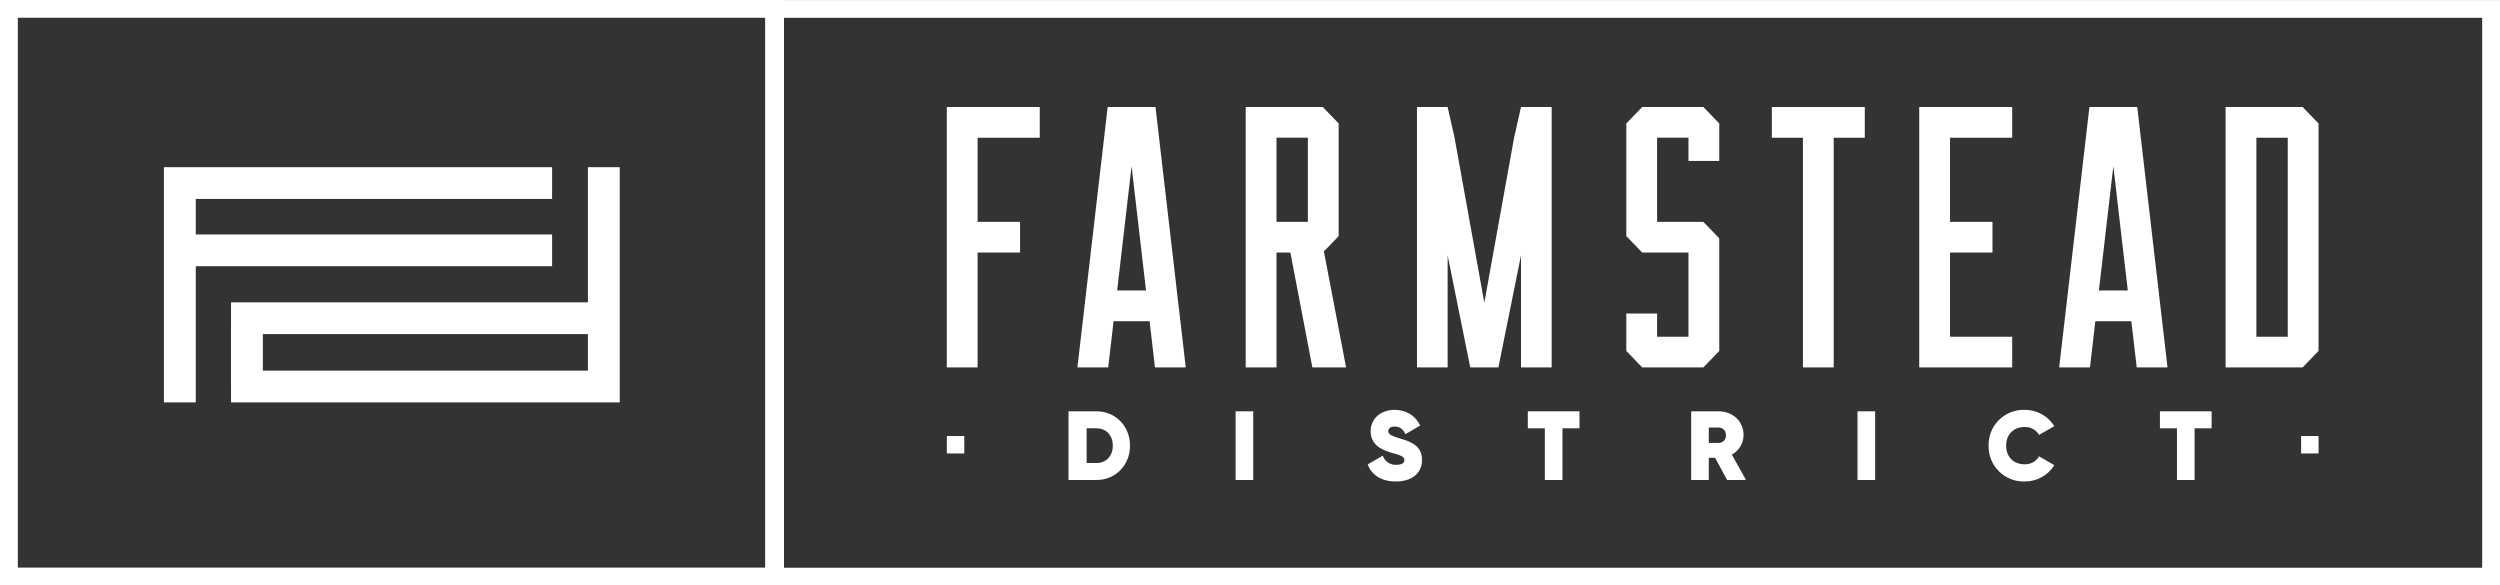 <?xml version="1.0" encoding="UTF-8"?> <svg xmlns="http://www.w3.org/2000/svg" width="743" height="174" viewBox="0 0 743 174" fill="none"><rect x="0" y="0" width="743" height="174" fill="#333333" stroke="none"/><path d="M227.709 168.69H5.295V5.279H227.709V168.69ZM233.004 0H0V173.969H233.004V0Z" fill="white"></path><path d="M737.703 168.721H232.688V5.296H737.703V168.721ZM742.999 0.019H227.395V174H743V0.017L742.999 0.019Z" fill="white"></path><path d="M309.017 31.804V40.926H290.543V65.94H303.164V75.06H290.543V109.195H281.393V31.805L309.017 31.804Z" fill="white"></path><path d="M343.413 31.809L352.406 109.188H343.256L341.659 95.453H330.953L329.357 109.188H320.207L329.2 31.809H343.413ZM340.599 86.332L336.305 49.387L332.013 86.332H340.599Z" fill="white"></path><path d="M393.457 74.715L400.055 109.195H390.034L383.501 75.063H379.373V109.195H370.223V31.794H393.122L397.846 36.687V70.169L393.457 74.715ZM379.373 65.942H388.697V40.915H379.373V65.942Z" fill="white"></path><path d="M452.047 31.81H461.153V109.189H452.047V75.868L445.356 109.03L445.424 109.189H436.956L430.235 75.868V109.189H421.128V31.81H430.236L432.286 40.887L441.141 89.969L449.996 40.887L452.047 31.81Z" fill="white"></path><path d="M506.241 31.794L510.966 36.688V47.831H501.816V40.915H492.491V65.942H506.241L510.965 70.835V104.301L506.241 109.195H488.068L483.342 104.301V93.174H492.491V100.075H501.816V75.062H488.069L483.342 70.171V36.688L488.069 31.796L506.241 31.794Z" fill="white"></path><path d="M554.215 31.812V40.933H544.979V109.195H535.829V40.933H526.593V31.812H554.215Z" fill="white"></path><path d="M598.02 31.804V40.926H579.547V65.94H592.165V75.06H579.547V100.077H598.02V109.198H570.397V31.805L598.02 31.804Z" fill="white"></path><path d="M635.191 31.809L644.183 109.188H635.035L633.438 95.453H622.732L621.135 109.188H611.986L620.979 31.809H635.191ZM632.378 86.332L628.084 49.387L623.79 86.332H632.378Z" fill="white"></path><path d="M684.344 31.805L689.068 36.698V104.301L684.344 109.195H661.447V31.805H684.344ZM679.919 40.925H670.596V100.077H679.92L679.919 40.925Z" fill="white"></path><path d="M335.843 132.45C335.843 138.223 331.544 142.654 325.899 142.654H317.563V122.245H325.899C331.544 122.245 335.843 126.678 335.843 132.45ZM330.725 132.45C330.725 129.33 328.707 127.289 325.901 127.289H322.948V137.611H325.902C328.71 137.611 330.727 135.57 330.727 132.45" fill="white"></path><path d="M372.462 122.246H367.227V142.656H372.462V122.246Z" fill="white"></path><path d="M406.479 138.019L410.954 135.425C411.236 136.255 411.783 136.97 412.512 137.46C413.242 137.951 414.112 138.189 414.99 138.138C416.834 138.138 417.388 137.468 417.388 136.768C417.388 135.601 416.043 135.251 413.44 134.522C410.223 133.589 407.356 131.956 407.356 128.137C407.356 124.318 410.486 121.81 414.464 121.81C417.856 121.81 420.635 123.413 422.068 126.474L417.681 129.041C417.037 127.525 415.984 126.766 414.492 126.766C413.206 126.766 412.592 127.379 412.592 128.109C412.592 129.012 413.323 129.508 416.102 130.324C419.26 131.257 422.624 132.421 422.624 136.71C422.624 140.762 419.465 143.095 414.844 143.095C410.398 143.095 407.561 141.025 406.478 138.022" fill="white"></path><path d="M469.423 127.289H464.363V142.655H459.128V127.289H454.067V122.246H469.423V127.289Z" fill="white"></path><path d="M509.729 136.066H507.857V142.655H502.621V122.246H510.811C514.965 122.246 518.182 125.19 518.182 129.301C518.182 130.492 517.859 131.66 517.246 132.682C516.633 133.704 515.754 134.541 514.702 135.104L518.913 142.656H513.297L509.729 136.066ZM507.857 131.635H510.752C511.051 131.647 511.349 131.596 511.627 131.485C511.905 131.374 512.156 131.205 512.363 130.99C512.571 130.775 512.73 130.518 512.83 130.237C512.931 129.956 512.97 129.657 512.946 129.359C512.966 129.061 512.924 128.763 512.823 128.482C512.721 128.201 512.562 127.944 512.356 127.728C512.15 127.512 511.901 127.34 511.625 127.224C511.349 127.109 511.051 127.052 510.752 127.056H507.857V131.635Z" fill="white"></path><path d="M557.287 122.246H552.051V142.656H557.287V122.246Z" fill="white"></path><path d="M591.011 132.45C590.975 131.043 591.226 129.643 591.749 128.335C592.273 127.027 593.058 125.839 594.057 124.844C595.055 123.848 596.247 123.066 597.559 122.544C598.87 122.022 600.275 121.771 601.687 121.808C603.457 121.787 605.203 122.221 606.755 123.069C608.308 123.917 609.615 125.15 610.55 126.648L606.016 129.243C605.575 128.499 604.938 127.889 604.176 127.478C603.413 127.067 602.553 126.87 601.686 126.909C598.381 126.909 596.217 129.185 596.217 132.45C596.217 135.715 598.382 137.99 601.686 137.99C602.556 138.03 603.42 137.831 604.184 137.414C604.947 136.998 605.581 136.38 606.016 135.628L610.55 138.252C609.617 139.753 608.311 140.987 606.758 141.836C605.205 142.684 603.458 143.117 601.687 143.092C600.275 143.129 598.87 142.878 597.559 142.356C596.247 141.834 595.055 141.052 594.057 140.056C593.058 139.061 592.273 137.873 591.749 136.565C591.226 135.257 590.975 133.857 591.011 132.45" fill="white"></path><path d="M657.289 127.289H652.229V142.655H646.993V127.289H641.933V122.246H657.289V127.289Z" fill="white"></path><path d="M286.584 129.592H281.4V134.761H286.584V129.592Z" fill="white"></path><path d="M689.074 129.592H683.89V134.761H689.074V129.592Z" fill="white"></path><path d="M164.085 79.123V69.689H58.181V59.122H164.085V49.688H48.717V119.589H58.181V79.123H164.085Z" fill="white"></path><path d="M174.727 49.688V89.858H68.659V96.246H68.655V114.26H68.659V119.587H184.192V49.688H174.727ZM78.118 99.293H174.727V110.155H78.118V99.293Z" fill="white"></path></svg> 